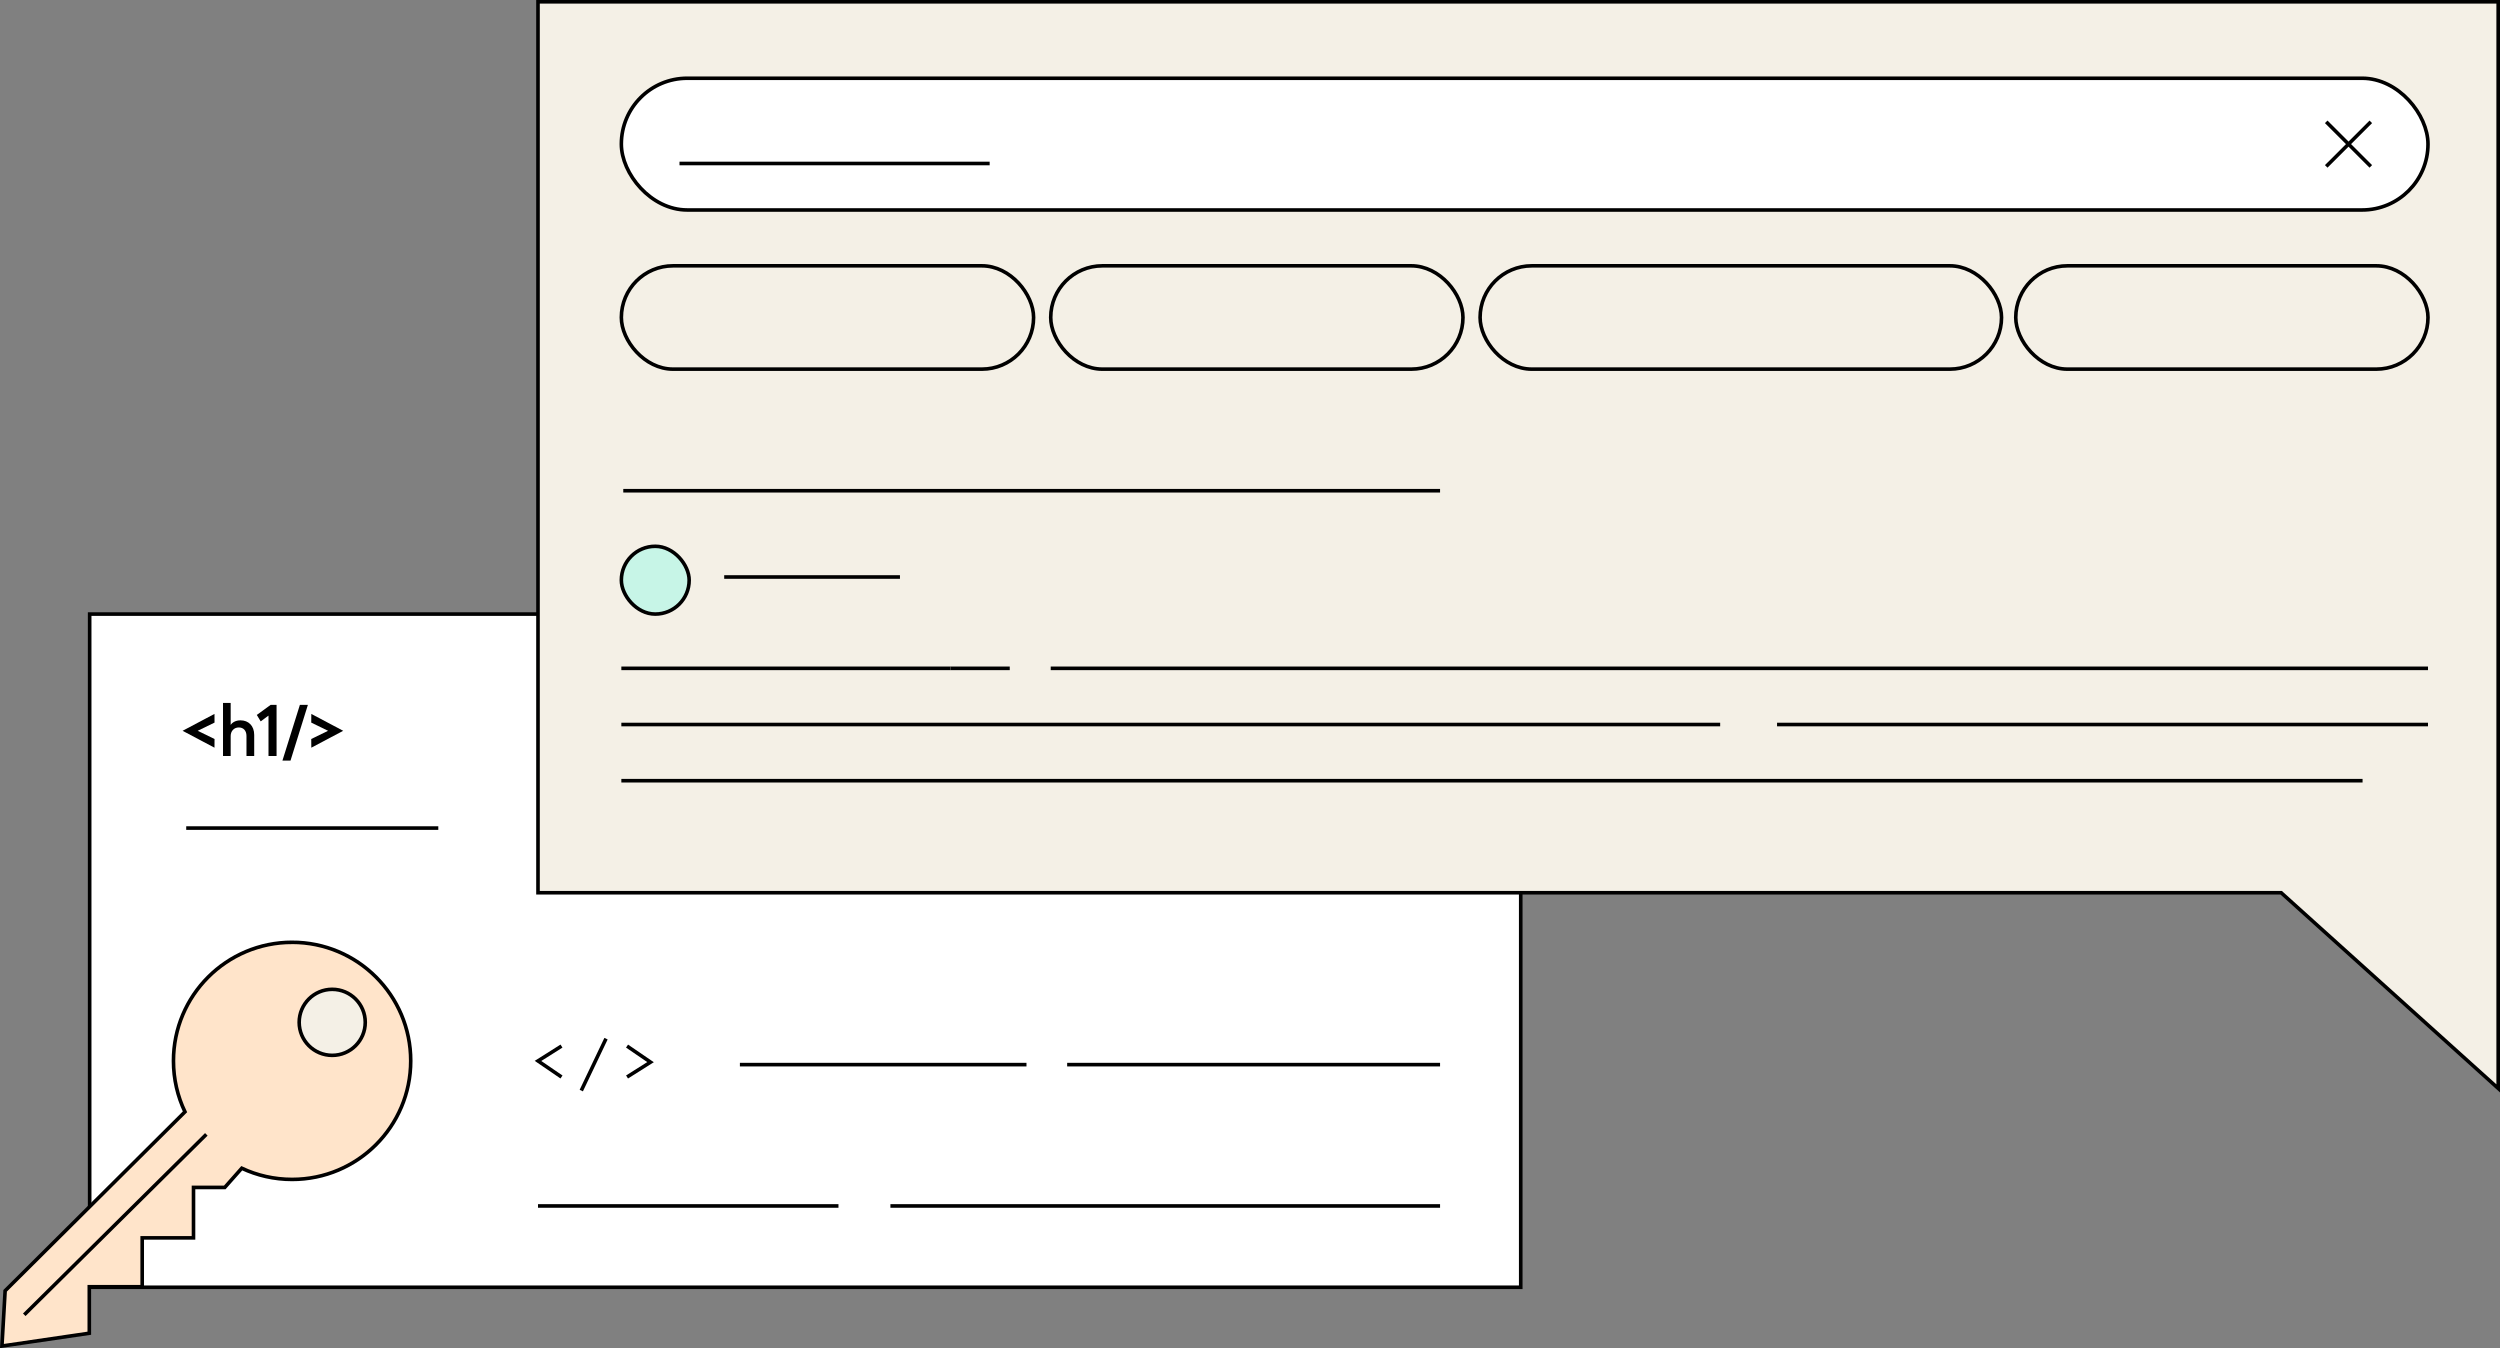 <?xml version="1.0" encoding="UTF-8"?>
<svg id="Warstwa_1" xmlns="http://www.w3.org/2000/svg" version="1.1" viewBox="0 0 692 373.168">
  <rect x="0" y="0" width="692" height="373.168" fill="#808080" stroke="none"/>
  <!-- Generator: Adobe Illustrator 29.0.0, SVG Export Plug-In . SVG Version: 2.1.0 Build 186)  -->
  <defs>
    <style>
      .st0 {
        fill: none;
      }

      .st0, .st1, .st2, .st3, .st4 {
        stroke: #000;
        stroke-miterlimit: 10;
      }

      .st1 {
        fill: #fff;
      }

      .st2 {
        fill: #f4f0e6;
      }

      .st3 {
        fill: #c7f5e7;
      }

      .st4 {
        fill: #ffe4ca;
      }
    </style>
  </defs>
  <rect class="st1" x="24.818" y="169.977" width="396.121" height="186.342"/>
  <g>
    <polygon class="st2" points="691.5 301.264 631.423 247.105 148.917 247.105 148.917 .5 691.5 .5 691.5 301.264"/>
    <rect class="st1" x="171.989" y="21.659" width="500.079" height="36.464" rx="18.232" ry="18.232"/>
    <g>
      <line class="st0" x1="643.899" y1="33.725" x2="656.24" y2="46.058"/>
      <line class="st0" x1="656.24" y1="33.725" x2="643.899" y2="46.058"/>
    </g>
    <line class="st0" x1="188.086" y1="45.254" x2="273.937" y2="45.254"/>
    <rect class="st0" x="171.989" y="73.579" width="114.11" height="28.599" rx="14.3" ry="14.3"/>
    <rect class="st0" x="290.839" y="73.579" width="114.11" height="28.599" rx="14.3" ry="14.3"/>
    <rect class="st0" x="409.688" y="73.579" width="144.336" height="28.599" rx="14.3" ry="14.3"/>
    <rect class="st0" x="557.959" y="73.579" width="114.11" height="28.599" rx="14.3" ry="14.3"/>
    <g>
      <line class="st0" x1="290.839" y1="184.997" x2="672.069" y2="184.997"/>
      <line class="st0" x1="263.097" y1="184.997" x2="279.499" y2="184.997"/>
      <line class="st0" x1="171.989" y1="184.997" x2="263.097" y2="184.997"/>
      <line class="st0" x1="491.888" y1="200.548" x2="672.069" y2="200.548"/>
      <line class="st0" x1="171.989" y1="200.548" x2="476.144" y2="200.548"/>
      <line class="st0" x1="171.989" y1="216.099" x2="653.958" y2="216.099"/>
      <rect class="st3" x="171.989" y="151.214" width="18.774" height="18.763" rx="9.381" ry="9.381"/>
      <line class="st0" x1="200.458" y1="159.715" x2="249.109" y2="159.715"/>
    </g>
  </g>
  <g>
    <path d="M54.726,202.286l4.658,2.271-.018,2.403-8.824-4.674,8.824-4.674.018,2.403-4.658,2.271Z"/>
    <path d="M63.85,200.658c.454-.681,1.363-1.268,2.727-1.268,2.215,0,3.787,1.514,3.787,4.031v5.848h-2.139v-5.564c0-1.457-.833-2.347-2.121-2.347-1.344,0-2.253,1.022-2.253,2.366v5.544h-2.121v-14.704h2.121v6.093Z"/>
    <path d="M74.32,209.268v-11.184l-2.159,1.59-1.079-1.779,3.825-2.782h1.647v14.155h-2.234Z"/>
    <path d="M78.178,210.536l4.829-15.423h2.215l-4.81,15.423h-2.234Z"/>
    <path d="M86.171,206.959l-.018-2.403,4.658-2.271-4.658-2.271.018-2.403,8.824,4.674-8.824,4.674Z"/>
  </g>
  <g>
    <path class="st4" d="M80.852,260.831c-18.135,0-32.837,14.692-32.837,32.817,0,5.051,1.143,9.835,3.183,14.109L1.422,357.285l-.888,15.3,24.184-3.548v-12.861h14.643v-13.526h14.2v-13.969h8.653l4.707-5.311c4.229,1.983,8.95,3.093,13.93,3.093,18.135,0,32.837-14.692,32.837-32.817s-14.702-32.817-32.837-32.817Z"/>
    <ellipse class="st2" cx="91.957" cy="282.984" rx="9.145" ry="9.139"/>
    <line class="st2" x1="6.716" y1="363.93" x2="57.112" y2="313.992"/>
  </g>
  <line class="st0" x1="51.545" y1="229.211" x2="121.322" y2="229.211"/>
  <line class="st0" x1="232.087" y1="333.81" x2="148.917" y2="333.81"/>
  <line class="st0" x1="398.609" y1="333.81" x2="246.468" y2="333.81"/>
  <g>
    <polyline class="st0" points="155.421 289.557 148.917 293.663 155.421 298.11"/>
    <line class="st0" x1="167.745" y1="287.504" x2="160.898" y2="301.873"/>
    <polyline class="st0" points="173.565 298.11 180.069 294.005 173.565 289.557"/>
  </g>
  <line class="st0" x1="284.13" y1="294.689" x2="204.803" y2="294.689"/>
  <path class="st0" d="M284.13,294.689"/>
  <line class="st0" x1="398.609" y1="294.689" x2="295.39" y2="294.689"/>
  <line class="st0" x1="172.522" y1="135.834" x2="398.609" y2="135.834"/>
</svg>